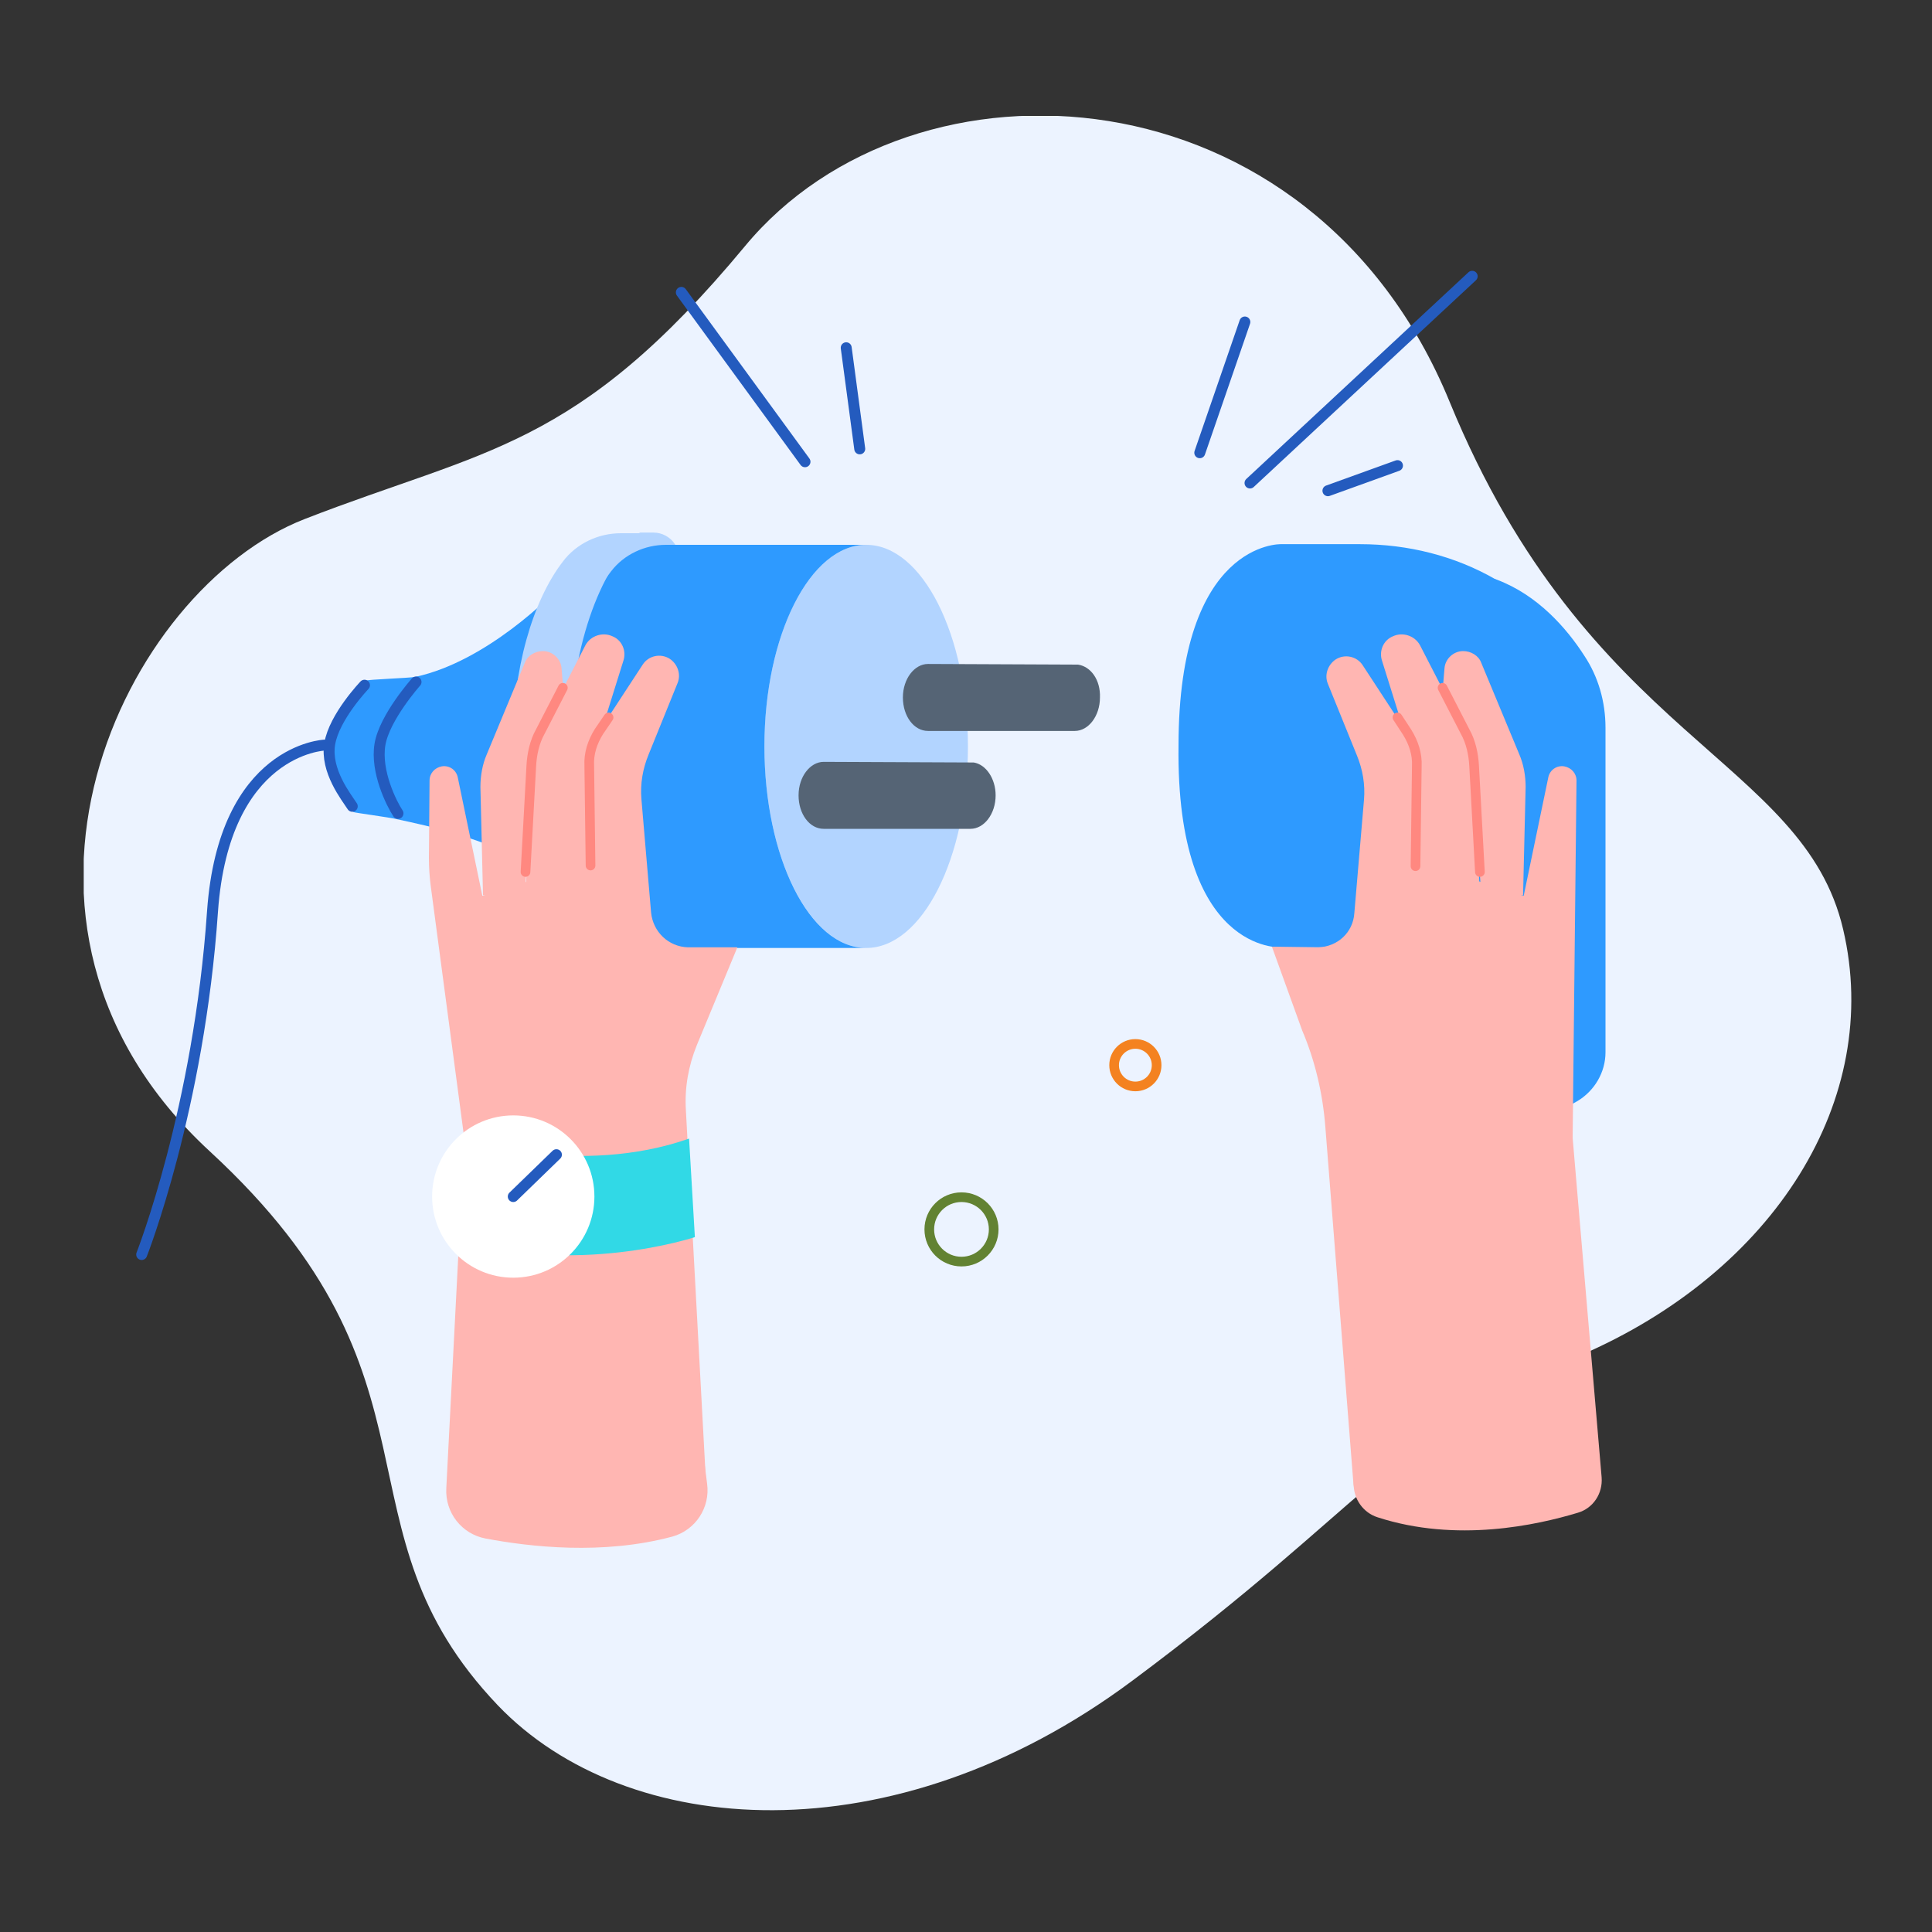 <svg width="146" height="146" viewBox="0 0 146 146" fill="none" xmlns="http://www.w3.org/2000/svg">
<rect x="0" y="0" width="146" height="146" fill="#333333" stroke="none"/>
<g clip-path="url(#clip0_178_6578)">
<path d="M37.619 128.869C47.304 138.992 67.452 140.501 85.556 127.02C103.66 113.539 104.682 108.77 119.379 102.443C134.077 96.117 142.301 83.074 139.284 70.226C136.267 57.329 120.012 55.869 109.549 30.368C99.085 4.867 69.058 3.212 56.307 18.591C43.557 33.969 36.646 33.921 23.019 39.225C9.393 44.53 -2.871 69.739 15.865 87.016C34.602 104.293 24.771 115.389 37.619 128.869Z" fill="#ECF3FF"/>
<path d="M41.805 44.822C41.805 44.822 36.841 49.981 31.39 51.149C30.903 51.246 27.74 51.343 27.643 51.441C26.864 52.025 25.793 53.387 25.161 54.945C24.82 55.869 24.771 56.891 25.112 57.816C25.258 58.205 25.404 58.595 25.55 59.033C25.793 59.665 26.183 61.028 26.718 61.369C26.767 61.417 29.395 61.758 29.979 61.904C32.461 62.439 36.305 63.218 41.367 65.846C41.367 65.797 36.305 54.361 41.805 44.822Z" fill="#2E9AFF"/>
<path d="M48.375 40.247H49.397C50.029 40.247 50.662 40.588 51.003 41.123L51.441 41.756V69.642L48.326 72.465L44.822 71.394L41.367 55.675L44.725 42.097L48.375 40.247Z" fill="#B2D4FF"/>
<path d="M65.457 71.638C69.703 71.638 73.146 64.818 73.146 56.405C73.146 47.992 69.703 41.172 65.457 41.172C61.21 41.172 57.767 47.992 57.767 56.405C57.767 64.818 61.21 71.638 65.457 71.638Z" fill="#B2D4FF"/>
<path d="M57.767 56.405C57.767 47.986 61.223 41.172 65.457 41.172H50.321C48.715 41.172 47.158 41.902 46.185 43.167C43.995 45.99 42.583 50.857 42.583 56.405C42.583 61.953 43.995 66.82 46.185 69.642C47.158 70.907 48.715 71.638 50.321 71.638H65.457C61.174 71.638 57.767 64.775 57.767 56.405Z" fill="#2E9AFF"/>
<path d="M43.07 56.405C43.07 49.202 45.26 42.973 48.423 40.296H46.915C45.211 40.296 43.557 41.075 42.535 42.438C40.247 45.406 38.739 50.565 38.739 56.405C38.739 62.245 40.247 67.403 42.535 70.372C43.557 71.735 45.211 72.513 46.915 72.513H48.423C45.26 69.788 43.07 63.608 43.07 56.405Z" fill="#B2D4FF"/>
<path d="M73.584 57.621L62.245 57.573C61.223 57.573 60.347 58.692 60.347 60.103C60.347 61.515 61.174 62.634 62.245 62.634C62.245 62.634 73.146 62.634 73.341 62.634C74.363 62.634 75.239 61.515 75.239 60.103C75.239 58.838 74.509 57.767 73.584 57.621Z" fill="#556475"/>
<path d="M81.468 50.224L70.129 50.175C69.107 50.175 68.231 51.295 68.231 52.706C68.231 54.117 69.058 55.237 70.129 55.237C70.129 55.237 81.03 55.237 81.225 55.237C82.247 55.237 83.123 54.117 83.123 52.706C83.171 51.392 82.441 50.37 81.468 50.224Z" fill="#556475"/>
<path d="M53.339 111.787L51.83 83.853C51.733 82.198 52.025 80.543 52.657 78.986L55.723 71.588H51.976C50.516 71.54 49.348 70.421 49.202 68.96L48.472 60.395C48.375 59.227 48.569 58.108 49.007 57.037L51.197 51.635C51.489 50.954 51.197 50.175 50.613 49.786C49.932 49.348 49.007 49.542 48.569 50.224L45.26 55.285C44.773 56.064 44.481 56.94 44.53 57.864L44.627 67.598L53.339 111.787Z" fill="#FFB6B2"/>
<path d="M44.725 67.598L44.627 57.865L47.109 49.932C47.353 49.202 47.012 48.375 46.282 48.083C45.552 47.742 44.627 48.034 44.238 48.764L40.88 55.285C40.442 56.064 40.247 56.989 40.199 57.865L39.712 67.598H44.725Z" fill="#FFB6B2"/>
<path d="M39.663 67.598L40.345 57.086L42.583 52.268L42.437 50.516C42.389 49.786 41.756 49.202 41.026 49.202C40.442 49.202 39.858 49.543 39.663 50.078L36.792 56.989C36.451 57.767 36.305 58.644 36.305 59.471L36.5 67.647L39.663 67.598Z" fill="#FFB6B2"/>
<path d="M36.451 67.695L34.602 58.789C34.505 58.205 33.969 57.816 33.385 57.913C32.85 58.011 32.461 58.449 32.461 58.984L32.412 64.824C32.412 65.554 32.461 66.284 32.558 67.014L35.089 86.043L33.726 112.469C33.629 114.318 34.894 115.924 36.695 116.265C40.053 116.897 45.552 117.53 50.808 116.119C52.56 115.632 53.679 113.929 53.436 112.128L49.105 77.964L45.649 64.775L36.451 67.695Z" fill="#FFB6B2"/>
<path d="M45.99 54.215L45.26 55.285C44.773 56.064 44.481 56.94 44.53 57.865L44.627 65.408" stroke="#FF8880" stroke-width="0.73" stroke-miterlimit="10" stroke-linecap="round"/>
<path d="M42.535 51.976L40.831 55.285C40.393 56.064 40.199 56.989 40.15 57.865L39.712 65.895" stroke="#FF8880" stroke-width="0.73" stroke-miterlimit="10" stroke-linecap="round"/>
<path d="M31.439 51.538C31.439 51.538 29.054 54.215 28.713 56.258C28.373 58.303 29.589 60.736 30.076 61.466" stroke="#245BBE" stroke-width="0.827" stroke-miterlimit="10" stroke-linecap="round"/>
<path d="M27.545 51.781C27.545 51.781 25.258 54.166 24.917 56.21C24.577 58.254 26.183 60.249 26.621 60.931" stroke="#245BBE" stroke-width="0.827" stroke-miterlimit="10" stroke-linecap="round"/>
<path d="M24.528 56.307C24.528 56.307 16.936 56.599 16.06 68.863C15.038 83.804 10.707 94.803 10.707 94.803" stroke="#245BBE" stroke-width="0.827" stroke-miterlimit="10" stroke-linecap="round"/>
<path d="M117.773 83.999L119.185 83.22C120.499 82.441 121.326 81.03 121.326 79.521V54.993C121.326 53.047 120.791 51.149 119.72 49.543C118.406 47.499 116.216 44.968 113.101 43.8C107.359 41.61 117.773 83.999 117.773 83.999Z" fill="#2E9AFF"/>
<path d="M120.012 54.653C120.012 49.202 116.557 45.795 113.053 43.8C109.938 41.999 106.385 41.123 102.784 41.123H96.798C96.798 41.123 89.06 40.88 89.06 56.356C88.865 72.075 96.798 71.589 96.798 71.589H102.784C106.385 71.589 109.938 70.713 113.053 68.912C116.508 66.868 120.012 63.51 120.012 58.059C120.012 57.427 120.012 55.237 120.012 54.653Z" fill="#2E9AFF"/>
<path d="M102.297 112.371L100.156 85.167C99.961 82.636 99.377 80.154 98.404 77.867L96.117 71.54L99.621 71.589C101.081 71.54 102.249 70.469 102.346 69.009L103.076 60.444C103.173 59.276 102.979 58.157 102.541 57.086L100.351 51.684C100.059 51.003 100.351 50.224 100.935 49.835C101.616 49.397 102.541 49.591 102.979 50.273L106.288 55.334C106.775 56.113 107.067 56.989 107.018 57.913L106.921 67.647L102.297 112.371Z" fill="#FFB6B2"/>
<path d="M106.823 67.598L106.921 57.865L104.439 49.932C104.195 49.202 104.536 48.375 105.266 48.083C105.996 47.742 106.921 48.034 107.31 48.764L110.668 55.285C111.106 56.064 111.301 56.989 111.349 57.865L111.836 67.598H106.823Z" fill="#FFB6B2"/>
<path d="M111.933 67.598L111.252 57.086L109.013 52.268L109.159 50.516C109.208 49.786 109.841 49.202 110.571 49.202C111.155 49.202 111.739 49.543 111.933 50.078L114.805 56.989C115.145 57.767 115.291 58.644 115.291 59.471L115.097 67.647L111.933 67.598Z" fill="#FFB6B2"/>
<path d="M115.145 67.695L116.995 58.789C117.092 58.205 117.627 57.816 118.211 57.913C118.747 58.011 119.136 58.449 119.136 58.984L118.844 85.994L121.034 111.641C121.131 112.858 120.401 113.977 119.233 114.318C116.167 115.243 110.084 116.605 104.098 114.659C103.027 114.318 102.297 113.296 102.297 112.177L102.492 77.915L105.947 64.727L115.145 67.695Z" fill="#FFB6B2"/>
<path d="M105.607 54.215L106.337 55.334C106.823 56.113 107.115 56.989 107.067 57.913L106.969 65.457" stroke="#FF8880" stroke-width="0.73" stroke-miterlimit="10" stroke-linecap="round"/>
<path d="M109.013 51.976L110.717 55.285C111.155 56.064 111.349 56.989 111.398 57.865L111.836 65.895" stroke="#FF8880" stroke-width="0.73" stroke-miterlimit="10" stroke-linecap="round"/>
<path d="M35.04 86.091C35.04 86.091 43.751 88.963 52.073 86.043L52.511 93.489C52.511 93.489 43.411 96.506 34.456 93.586L35.04 86.091Z" fill="#31D9E6"/>
<path d="M38.787 96.555C42.174 96.555 44.919 93.809 44.919 90.422C44.919 87.036 42.174 84.29 38.787 84.29C35.401 84.29 32.655 87.036 32.655 90.422C32.655 93.809 35.401 96.555 38.787 96.555Z" fill="white"/>
<path d="M38.787 90.423L42.048 87.259" stroke="#245BBE" stroke-width="0.827" stroke-miterlimit="10" stroke-linecap="round"/>
<path d="M60.833 34.894L51.489 22.095" stroke="#245BBE" stroke-width="0.827" stroke-miterlimit="10" stroke-linecap="round"/>
<path d="M64.97 33.921L63.948 26.28" stroke="#245BBE" stroke-width="0.827" stroke-miterlimit="10" stroke-linecap="round"/>
<path d="M94.073 24.333L90.666 34.213" stroke="#245BBE" stroke-width="0.827" stroke-miterlimit="10" stroke-linecap="round"/>
<path d="M94.462 36.5L111.252 20.878" stroke="#245BBE" stroke-width="0.827" stroke-miterlimit="10" stroke-linecap="round"/>
<path d="M100.351 37.084L105.607 35.186" stroke="#245BBE" stroke-width="0.827" stroke-miterlimit="10" stroke-linecap="round"/>
<path d="M85.799 82.101C86.686 82.101 87.405 81.382 87.405 80.495C87.405 79.608 86.686 78.889 85.799 78.889C84.912 78.889 84.193 79.608 84.193 80.495C84.193 81.382 84.912 82.101 85.799 82.101Z" stroke="#F48220" stroke-width="0.73" stroke-miterlimit="10" stroke-linecap="round"/>
<path d="M72.659 95.338C74.003 95.338 75.093 94.249 75.093 92.905C75.093 91.561 74.003 90.471 72.659 90.471C71.315 90.471 70.226 91.561 70.226 92.905C70.226 94.249 71.315 95.338 72.659 95.338Z" stroke="#628232" stroke-width="0.73" stroke-miterlimit="10" stroke-linecap="round"/>
</g>
<defs>
<clipPath id="clip0_178_6578">
<rect width="133.59" height="128.042" fill="white" transform="translate(6.327 8.76)"/>
</clipPath>
</defs>
</svg>
